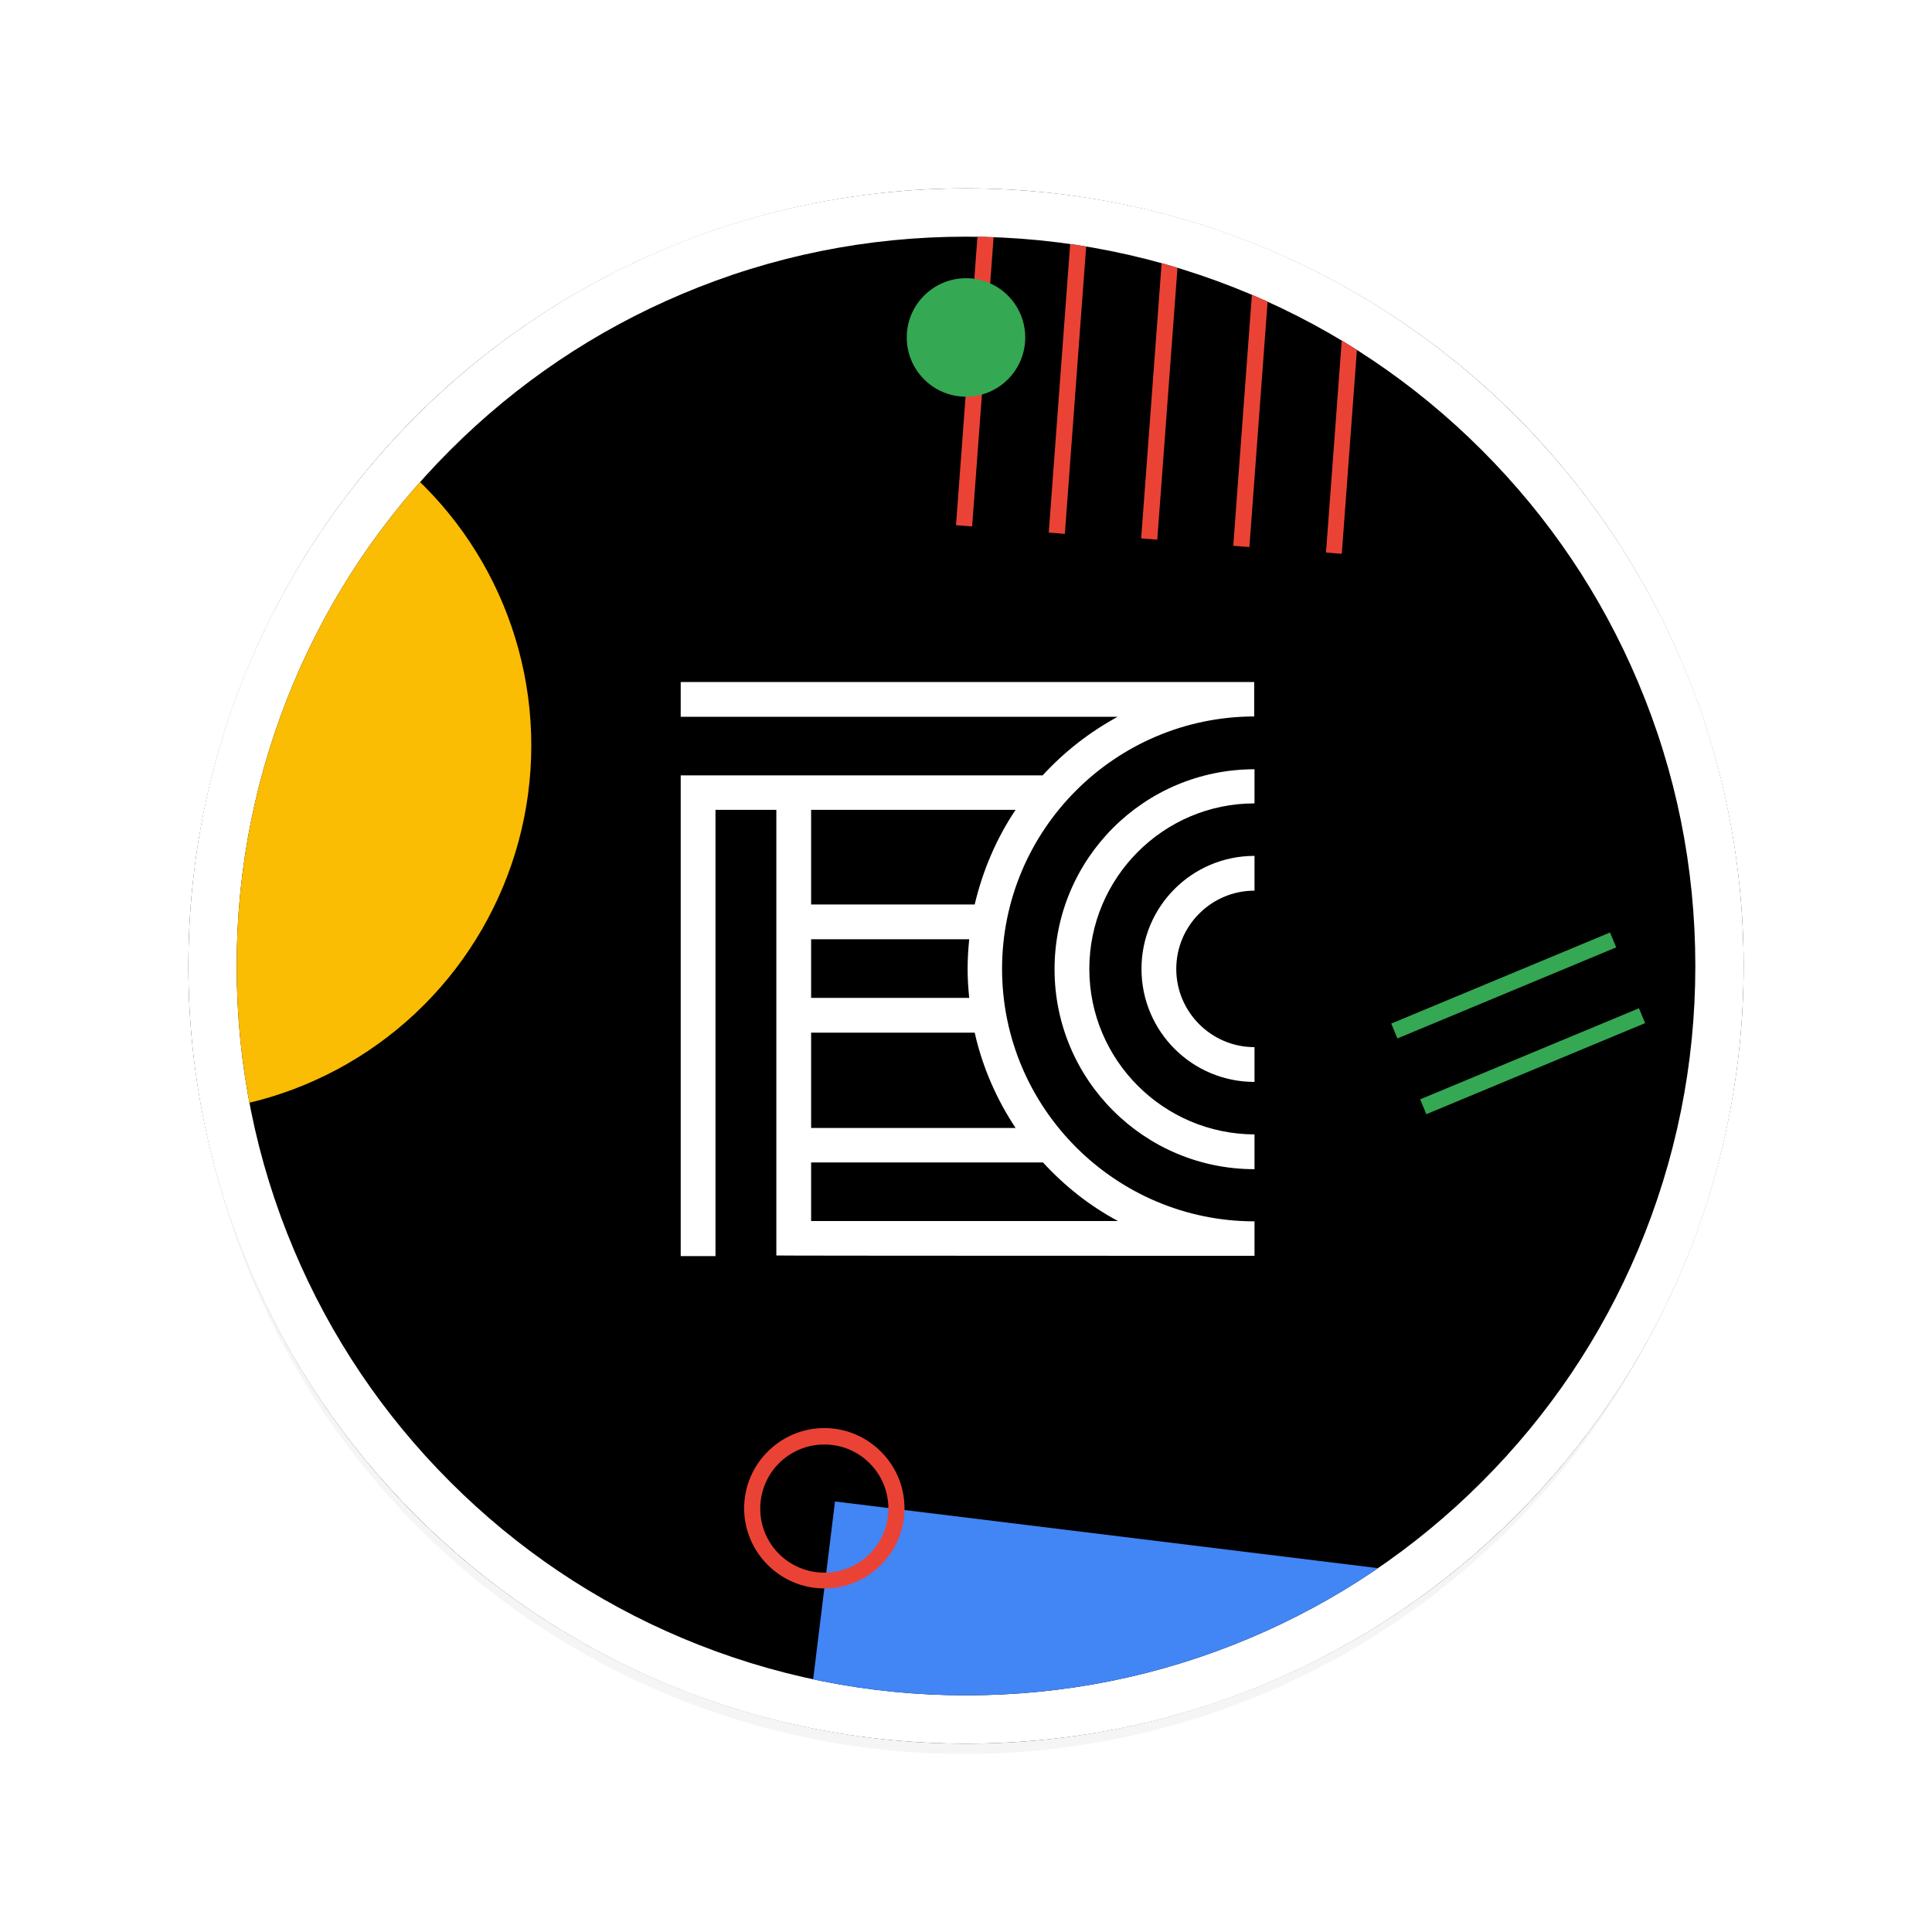 <?xml version="1.0" encoding="UTF-8"?>
<svg xmlns="http://www.w3.org/2000/svg" xmlns:xlink="http://www.w3.org/1999/xlink" version="1.1" viewBox="0 0 600 600">
  <defs>
    <style>
      .cls-1, .cls-2 {
        fill: none;
      }

      .cls-3 {
        fill: #4285f4;
      }

      .cls-4 {
        fill: #34a853;
      }

      .cls-5 {
        fill: #fbbc04;
      }

      .cls-6 {
        fill: #fff;
      }

      .cls-7 {
        fill: #ea4335;
      }

      .cls-8 {
        fill: #cbcbcb;
      }

      .cls-9 {
        filter: url(#AI_Shadow_3);
        opacity: .2;
      }

      .cls-10 {
        clip-path: url(#clippath);
      }

      .cls-2 {
        stroke: #58a65c;
        stroke-miterlimit: 10;
        stroke-width: 9px;
      }
    </style>
    <filter id="AI_Shadow_3" x="-15%" y="-15%" width="140%" height="130%">
      <feGaussianBlur in="SourceAlpha" result="blur" stdDeviation="10"/>
      <feOffset dx="0" dy="5" in="blur" result="offsetBlurredAlpha"/>
      <feMerge>
        <feMergeNode in="offsetBlurredAlpha"/>
        <feMergeNode in="SourceGraphic"/>
      </feMerge>
    </filter>
    <clipPath id="clippath">
      <path class="cls-1" d="M300,73.5c30.6,0,60.2,6,88.2,17.8,27,11.4,51.2,27.7,72,48.5s37.1,45,48.5,72c11.8,27.9,17.8,57.6,17.8,88.2s-6,60.2-17.8,88.2c-11.4,27-27.7,51.2-48.5,72s-45,37.1-72,48.5c-27.9,11.8-57.6,17.8-88.2,17.8s-60.2-6-88.2-17.8c-27-11.4-51.2-27.7-72-48.5-20.8-20.8-37.1-45-48.5-72-11.8-27.9-17.8-57.6-17.8-88.2s6-60.2,17.8-88.2c11.4-27,27.7-51.2,48.5-72,20.8-20.8,45-37.1,72-48.5,27.9-11.8,57.6-17.8,88.2-17.8"/>
    </clipPath>
  </defs>
  <!-- Generator: Adobe Illustrator 28.7.1, SVG Export Plug-In . SVG Version: 1.2.0 Build 142)  -->
  <g>
    <g id="Layer_1">
      <g>
        <g id="svg_shadow" class="cls-9">
          <circle class="cls-8" cx="299.5" cy="300" r="239.7"/>
        </g>
        <g id="base">
          <g>
            <circle cx="300" cy="300" r="241.5"/>
            <path class="cls-6" d="M300,73.5c30.6,0,60.2,6,88.2,17.8,27,11.4,51.2,27.7,72,48.5s37.1,45,48.5,72c11.8,27.9,17.8,57.6,17.8,88.2s-6,60.2-17.8,88.2c-11.4,27-27.7,51.2-48.5,72s-45,37.1-72,48.5c-27.9,11.8-57.6,17.8-88.2,17.8s-60.2-6-88.2-17.8c-27-11.4-51.2-27.7-72-48.5-20.8-20.8-37.1-45-48.5-72-11.8-27.9-17.8-57.6-17.8-88.2s6-60.2,17.8-88.2c11.4-27,27.7-51.2,48.5-72,20.8-20.8,45-37.1,72-48.5,27.9-11.8,57.6-17.8,88.2-17.8M300,58.5c-133.4,0-241.5,108.1-241.5,241.5s108.1,241.5,241.5,241.5,241.5-108.1,241.5-241.5S433.4,58.5,300,58.5h0Z"/>
          </g>
        </g>
        <g class="cls-10">
          <path class="cls-2" d="M-257.2-89.4L-126.1-30.9M-187.5-58.3L-56.4.2M-232.4-145.8L-25.9-53.7C5.6-39.6,19.8-3.1,6,28c-13.9,31.1-50.6,44.9-82,30.8l-206.5-92.1M-207.2-202.3L-1-110.3C62.1-82.2,90.7-8.9,62.9,53.4h0c-27.8,62.3-101.4,90-164.5,61.8L-307.8,23.2"/>
          <rect class="cls-3" x="251" y="481.8" width="258.7" height="116.4" transform="translate(68.9 -42.5) rotate(7)"/>
          <circle class="cls-5" cx="50.9" cy="231.5" r="114.1"/>
          <path class="cls-7" d="M416.8,172l-5-.4,7.8-105c2.3-30.7-20.5-57.5-50.8-59.7-30.3-2.3-56.8,20.9-59.1,51.6l-7.8,105-5-.4,7.8-105c2.5-33.4,31.4-58.6,64.4-56.2,33,2.5,57.9,31.6,55.4,65.1l-7.8,105ZM388,169.9l-5-.4,7.8-105.1c.5-7.1-1.7-13.9-6.3-19.3-4.6-5.4-10.9-8.6-17.9-9.1-7-.5-13.7,1.7-19,6.4-5.3,4.6-8.5,11.1-9.1,18.2l-7.8,105.2-5-.4,7.8-105.1c.6-8.4,4.4-16.1,10.8-21.6,6.3-5.5,14.4-8.2,22.7-7.6,8.3.6,15.9,4.5,21.3,10.9,5.4,6.4,8.1,14.5,7.5,22.9l-7.8,105.1ZM359.4,167.6l-5-.4,7.6-102.2,5,.4-7.6,102.2Z"/>
        </g>
        <circle class="cls-4" cx="300" cy="104.8" r="18.4"/>
        <rect class="cls-4" x="430.1" y="303.9" width="73.6" height="5" transform="translate(-81.8 202.6) rotate(-22.6)"/>
        <path class="cls-6" d="M389.6,379.3h0c-43.2,0-78.4-35.2-78.4-78.4s35.1-78.3,78.3-78.4h0v-10.7h-178.1v10.8h135.7c-8.8,4.8-16.6,10.9-23.3,18.2h-112.4v149.3h10.8v-138.6h18.9v138.4h0c0,.1,148.5.1,148.5.1v-10.8h0ZM251.9,251.5h63.5c-5.9,8.8-10.2,18.8-12.7,29.4h-50.8v-29.4ZM251.9,291.7h49.1c-.3,3-.5,6.1-.5,9.2s.2,6.1.5,9h-49.1v-18.2ZM251.9,320.7h50.8c2.4,10.7,6.8,20.7,12.7,29.6h-63.5v-29.6ZM251.9,361h72c6.7,7.3,14.5,13.5,23.3,18.2h-95.3v-18.2ZM389.6,249.5c-28.3,0-51.3,23.1-51.3,51.4s23,51.3,51.3,51.4v10.8c-34.3,0-62.1-27.8-62.1-62.1s27.8-62.1,62.1-62.1v10.8ZM365.3,300.9c0,13.4,10.9,24.3,24.3,24.3v10.8c-19.4,0-35.1-15.7-35.1-35.1s15.7-35.1,35.1-35.1v10.8c-13.4,0-24.3,10.9-24.3,24.3Z"/>
        <rect class="cls-4" x="439.1" y="327.5" width="73.6" height="5" transform="translate(-90.2 207.8) rotate(-22.6)"/>
        <path class="cls-7" d="M256,493.3c-13.7,0-24.9-11.2-24.9-24.9s11.2-24.9,24.9-24.9,24.9,11.2,24.9,24.9-11.2,24.9-24.9,24.9ZM256,448.6c-11,0-19.9,8.9-19.9,19.9s8.9,19.9,19.9,19.9,19.9-8.9,19.9-19.9-8.9-19.9-19.9-19.9Z"/>
      </g>
    </g>
  </g>
</svg>